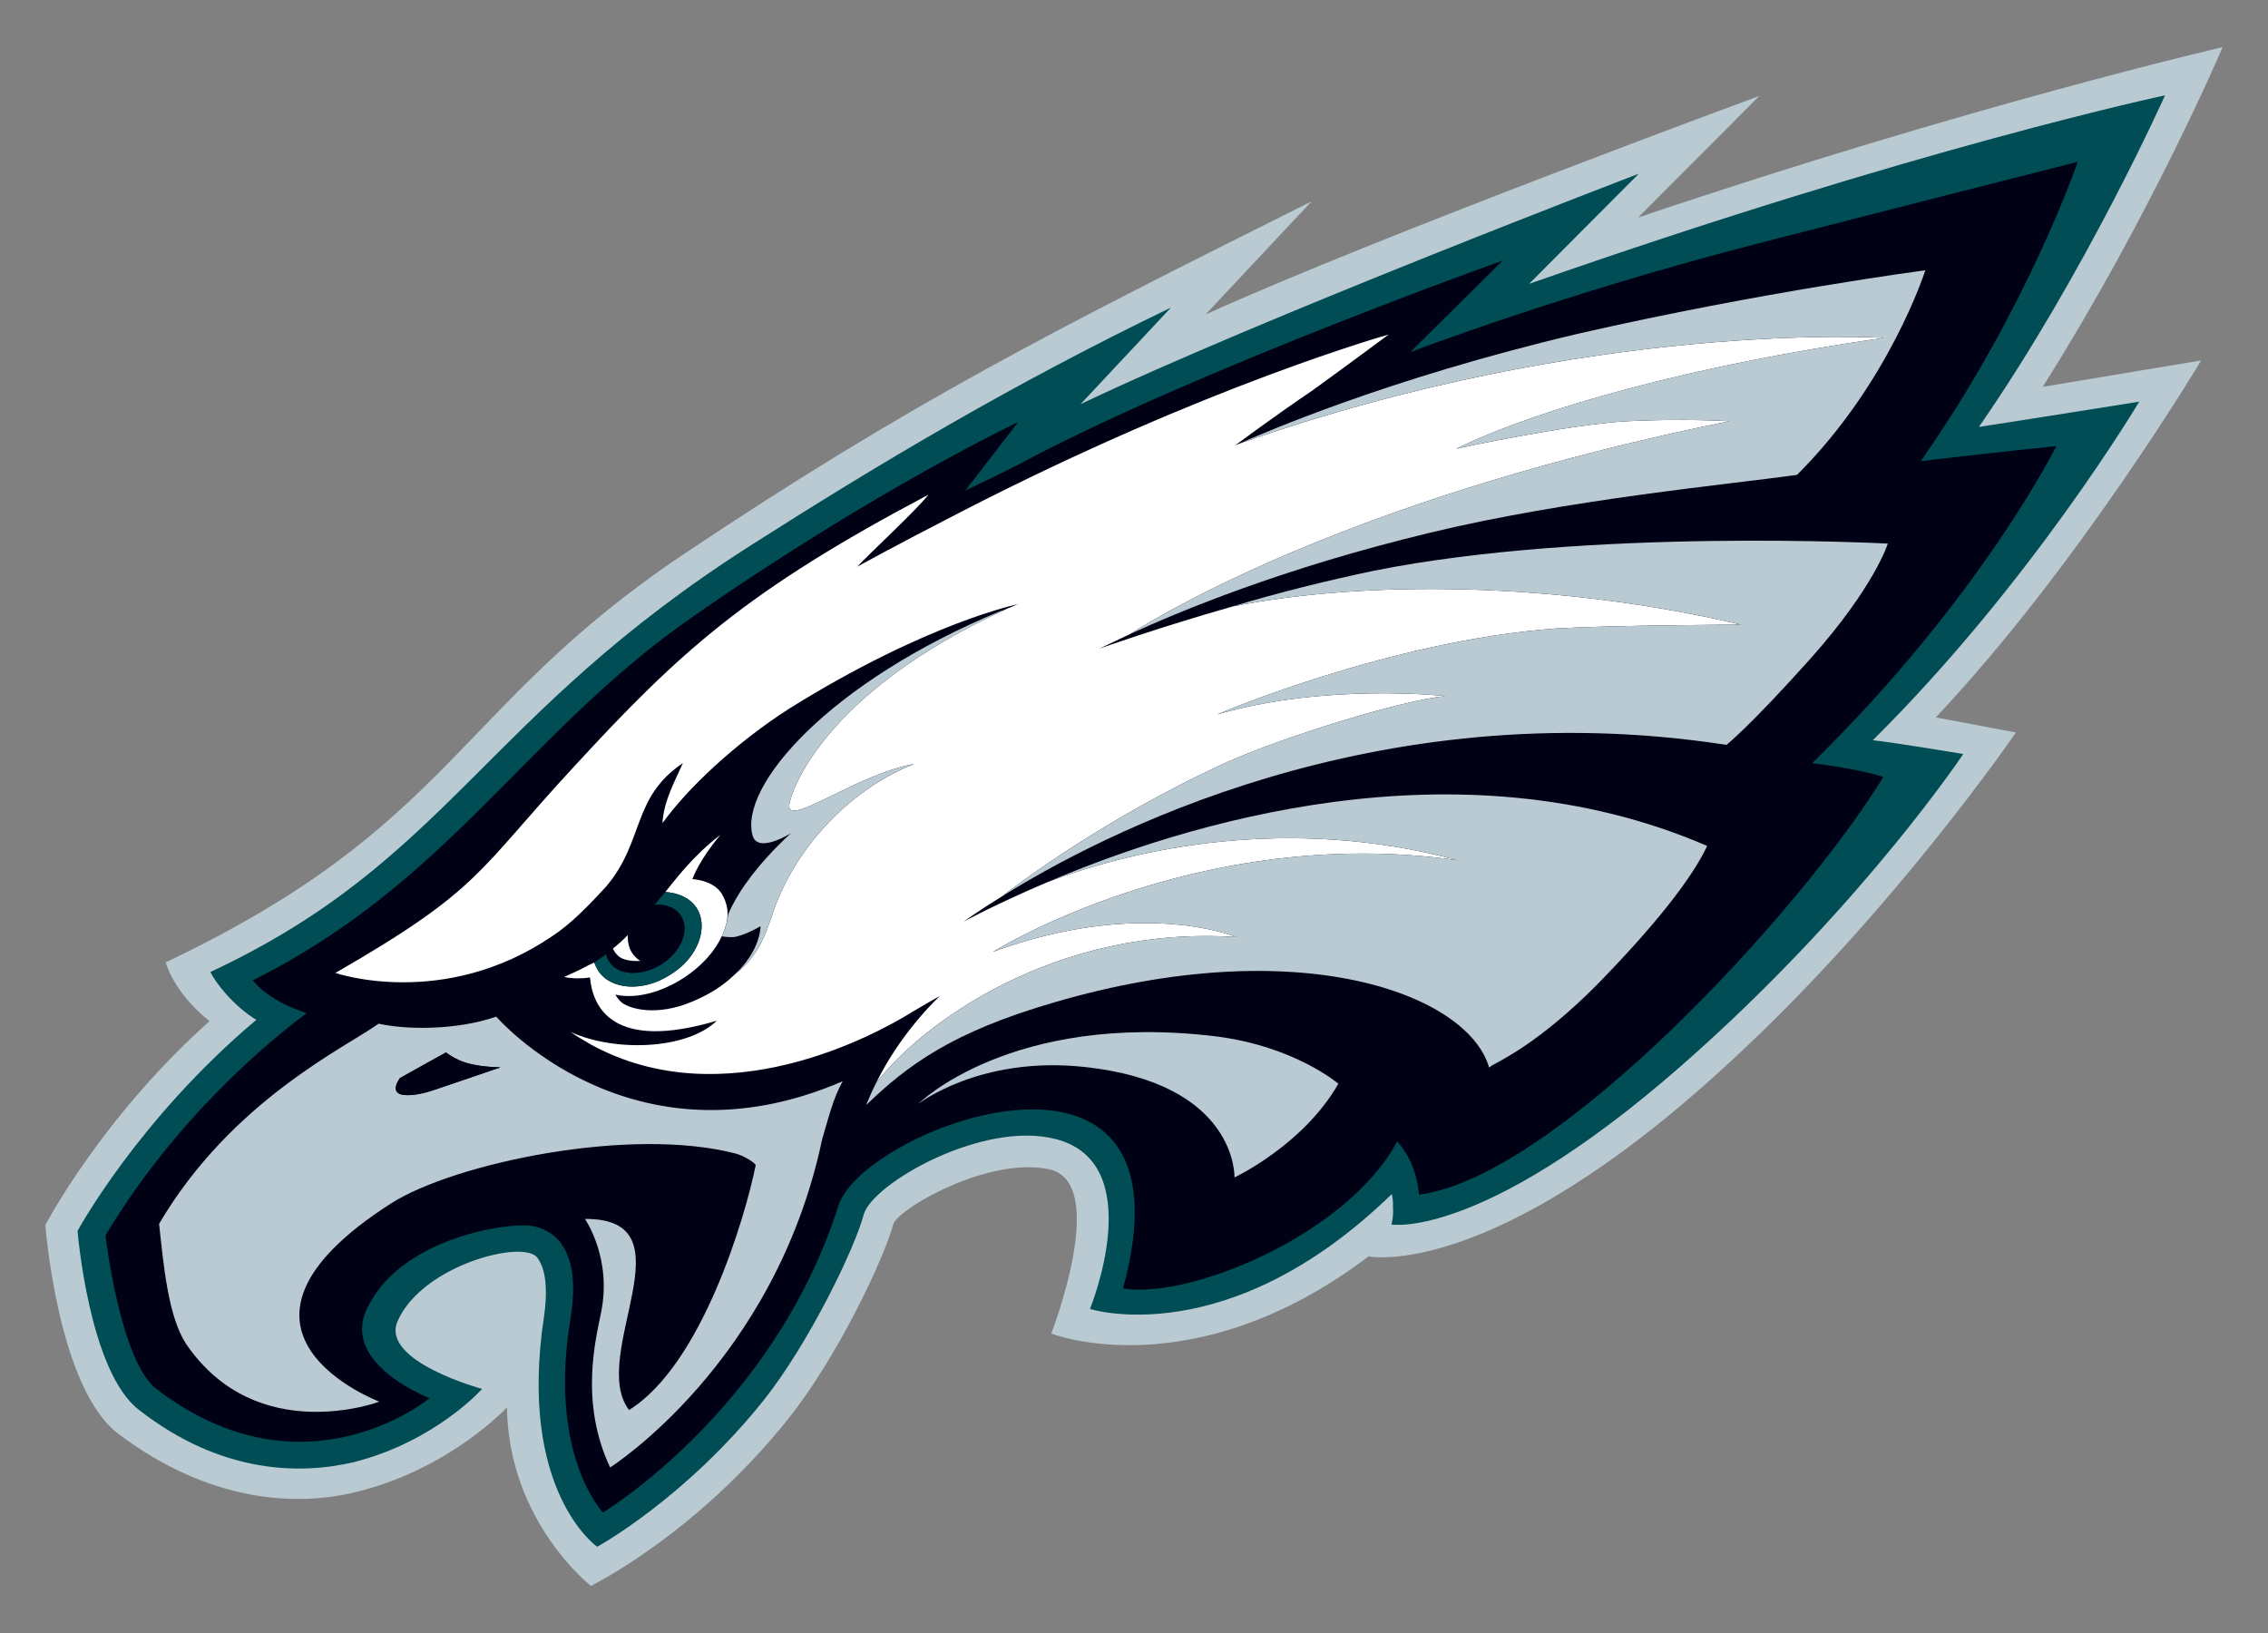 <?xml version="1.0" encoding="utf-8"?>
<!-- Generator: Adobe Illustrator 14.0.0, SVG Export Plug-In . SVG Version: 6.00 Build 43363)  -->
<!DOCTYPE svg PUBLIC "-//W3C//DTD SVG 1.1//EN" "http://www.w3.org/Graphics/SVG/1.1/DTD/svg11.dtd">
<svg version="1.1" id="Layer_1" xmlns="http://www.w3.org/2000/svg" xmlns:xlink="http://www.w3.org/1999/xlink" x="0px" y="0px"
	 width="250px" height="180px" viewBox="0 0 250 180" enable-background="new 0 0 250 180" xml:space="preserve">
<rect x="0" y="0" width="250" height="180" fill="#808080" stroke="none"/>
<g>
	<path fill="#BACAD3" d="M144.571,22.2L132.89,34.66c19.215-8.691,61.042-24.085,61.042-24.085l-13.37,13.403
		C217.216,11.603,245,5.196,245,5.196s-7.933,18.625-19.837,37.444c2.304-0.379,17.468-2.91,17.468-2.91
		s-13.534,22.696-29.253,39.346l8.829,1.666c0,0-13.65,19.98-31.817,36.598c-25.995,23.969-39.528,21.146-39.528,21.146
		c-19.386,14.656-34.983,8.507-34.983,8.507s6.559-16.826-0.335-18.127c-6.372-1.315-15.874,3.938-17.034,5.946
		c-1.159,4.208-6.334,14.979-11.665,21.637c-10.24,12.783-21.708,18.355-21.708,18.355s-9.072-7.044-9.254-19.676
		c0,0-6.112,6.627-16.201,9.219c-7.082,1.878-16.736,1.147-26.605-6.273C6.354,153.028,5,135.036,5,135.036
		s6.145-11.803,18.099-22.484c-2.704-2.098-4.348-4.788-4.829-6.482C50.079,90.967,50.06,78.066,75.3,61.128
		C100.25,44.433,115.924,36.5,144.571,22.2"/>
	<path fill="#004D55" d="M129.076,33.901L119.1,44.557c19.791-9.455,61.548-25.411,61.548-25.411l-12.1,12.144
		c42.853-15.02,70.102-20.781,70.102-20.781s-8.773,19.615-20.516,36.549c5.67-0.868,17.67-2.784,17.67-2.784
		s-11.877,19.989-29.372,37.323c1.914,0.171,9.978,1.513,9.978,1.513s-10.572,15.868-28.983,32.498
		c-23.475,21.231-34.054,19.363-34.054,19.363s0.265-0.785,0.167-2.01c0.046-0.67-0.108-1.285-0.127-1.345
		c-18.062,17.56-33.267,12.663-33.267,12.663s6.596-16.083-3.791-18.727c-7.991-2.075-20.154,4.877-21.141,8.301
		c-0.991,3.771-6.076,14.262-11.044,20.505c-8.705,10.88-18.345,16.136-18.345,16.136s-8.794-6.103-5.854-25.413
		c0.599-4.217-0.277-5.824-0.735-6.442c-1.506-2.069-12.725,0.807-15.42,7.011c-1.883,4.418,9.327,7.445,9.327,7.445
		s-5.148,5.805-14.173,8.08c-5.655,1.326-14.462,1.429-23.704-5.808c-5.47-4.278-6.718-19.688-6.718-19.688
		s6.673-12.306,19.707-23.267c-2.585-1.559-4.588-4.227-5.061-5.276c26.412-12.339,29.895-28.135,59.669-47.09
		C96.705,51.234,111.339,42.456,129.076,33.901"/>
	<path fill="#000114" d="M199.752,84.122c1.061,0.147,5.379,0.67,7.836,1.53c-9.005,14.712-36.051,44.08-51.17,46.033
		c-0.224-2.521-1.169-4.509-2.4-5.863c-5.596,10.36-22.963,17.407-30.223,16.203c8.593-31.618-28.548-17.836-31.362-9.166
		c-7.166,22.555-25.968,33.857-25.968,33.857s-6.065-6.283-3.593-21.303c1.852-11.067-5.31-10.331-5.31-10.331
		c-2.906-0.071-13.768,1.786-17.174,9.305c-2.717,6.029,6.966,9.73,6.966,9.73s-13.853,11.479-30.151-1.047
		c-3.977-3.13-5.577-16.899-5.577-16.899c7.721-12.871,17.926-21.33,22.171-24.493c-4.515-1.486-5.922-3.629-5.922-3.629
		C49.555,97.251,57.92,80.789,76.361,67.982c20.321-14.147,35.858-21.448,35.858-21.448l-5.814,7.537c0,0,4.898-2.298,6.998-3.473
		c19.388-10.172,52.243-21.881,52.243-21.881l-10.193,10.098c0,0,16.951-6.485,38.358-11.984
		c11.382-2.935,35.216-8.995,35.216-8.995s-5.519,16.176-17.3,32.991c7.196-0.869,14.938-1.65,14.938-1.65
		S218.421,65.834,199.752,84.122"/>
	<path fill="#000114" d="M111.213,67.017c-0.263,0.115-0.428,0.2-0.702,0.342c0.228-0.142,0.41-0.235,0.639-0.331L111.213,67.017"/>
	<path fill="#000114" d="M110.336,67.333c0.11,0.035,0.11,0.035,0.175,0.026C110.446,67.368,110.446,67.368,110.336,67.333"/>
	<path fill="#FFFFFF" d="M136.276,103.288c0,0-10.428-4.379-26.826,1.633c0,0,22.517-14.147,51.182-10.111
		c-18.59-4.979-35.332-1.311-45.158,2.421c-5.787,2.455-9.248,4.356-9.248,4.356s1.457-1.074,4.211-2.777
		c6.647-5.095,15.824-10.712,24.89-14.836c6.309-2.793,18.882-6.716,23.996-7.251c0,0-13.157-1.467-25.184,2.037
		c0,0,18.953-8.143,37.425-9.49c6.22-0.364,20.351-0.418,20.351-0.418c-20.426-4.793-41.593-4.879-56.036-2.004
		c-8.172,2.321-14.696,4.649-14.696,4.649s1.178-0.562,3.353-1.592c5.153-3.262,26.455-15.484,66.088-23.474
		c0,0-5.032-0.317-11.243-0.002c-6.321,0.324-18.865,3.029-18.865,3.029c9.065-4.424,26.086-9.208,47.146-12.215
		c0,0-32.241-2.071-71.139,11.693c-0.366,0.141-0.494,0.253-0.494,0.253s4.043-3.035,8.746-6.227
		c3.353-2.425,8.297-6.088,8.297-6.088s-19.97,5.568-46.96,19.455c-7.59,3.894-11.616,6.135-11.616,6.135
		c1.177-1.302,6.558-6.255,7.84-7.936C82.311,65.12,75.014,71.731,63.191,84.591c-10.618,11.474-10.116,13.387-26.223,22.653
		c0,0,11.93,4.111,23.943-4.081c2.088-1.378,4.01-3.389,5.88-5.416c4.255-4.974,2.815-9.829,8.486-13.634
		c-0.832,1.886-2.136,4.202-2.251,6.62c2.7-3.776,8.014-8.81,13.96-12.617c15.221-9.504,25.316-11.546,25.316-11.546
		c-0.449,0.117-0.748,0.341-1.151,0.458c-20.721,9.423-24.053,20.538-24.158,21.725c-0.198,2.482,7.496-3.453,13.778-4.545
		c-6.649,2.623-12.285,8.378-14.998,14.865c-1.15,2.746-1.486,5.813-4.801,8.355c-0.926,0.896-2.109,1.783-3.746,2.56
		c-4.331,2.142-7.384,1.291-8.43,0.697c-0.621-0.352-0.961-1.056-0.961-1.056c2.111,0.507,5-0.172,7.607-1.889
		c1.932-1.278,3.365-2.896,4.115-4.532c0.4-0.925,1.218-2.616,0.021-4.661c-0.6-0.985-1.83-1.53-3.257-1.649
		c0.116-0.268,0.764-2.105,3.1-4.886c-3.104,2.366-5.046,5.057-6.087,6.313c1.435,0.092,2.721,0.655,3.442,1.738
		c1.407,2.188,0.099,5.571-2.865,7.356c-2.99,1.96-6.635,1.711-7.987-0.458c-0.198-0.338-0.302-0.54-0.426-0.869
		c-0.126,0.065-0.327,0.169-0.501,0.236c-0.914,0.52-2.813,1.362-2.813,1.362c0.865,0.199,2.062,0.184,2.85,0.054
		c0.289,3.158,2.368,8.217,13.982,4.766c-3.315,3.216-11.284,3.465-16.138,1.229c0.686,0.479,1.427,0.928,2.305,1.422
		c14.63,7.994,31.303-1.075,35.361-3.609c1.048-0.61,2.071-1.232,3.066-1.767c0,0-4.207,3.813-7.048,9.606
		C101.599,112.79,116.39,101.962,136.276,103.288"/>
	<path fill="#BACAD3" d="M82.962,92.105c0.57,2.042,4.235-0.267,4.235-0.267s-4.99,4.358-6.917,8.915
		c-0.072,0.268-0.07,1.123-0.723,2.455c0.525,0.077,1.03,0.116,1.426,0.074c1.303-0.258,2.853-1.195,2.853-1.195
		s0.063,2.627-2.864,5.341c3.315-2.543,3.65-5.609,4.801-8.355c2.713-6.487,8.349-12.243,14.998-14.865
		c-6.283,1.092-13.976,7.027-13.778,4.545c0.105-1.187,3.437-12.302,24.158-21.725c-0.229,0.096-0.704,0.34-0.814,0.305
		C91.369,75.181,81.431,86.672,82.962,92.105"/>
	<path fill="#004D55" d="M75.059,100.949c0.996,1.571,0.042,3.935-2.164,5.353c-2.198,1.343-4.794,1.247-5.751-0.34
		c-0.187-0.229-0.281-0.503-0.313-0.786c-0.429,0.337-0.911,0.608-1.332,0.917c0.124,0.329,0.228,0.531,0.426,0.869
		c1.352,2.169,4.997,2.418,7.987,0.458c2.964-1.785,4.272-5.168,2.865-7.356c-0.721-1.083-2.007-1.646-3.442-1.738
		c-0.344,0.408-0.752,0.873-1.16,1.386C73.443,99.655,74.516,100.076,75.059,100.949"/>
	<path fill="#000114" d="M72.896,106.302c2.205-1.418,3.159-3.781,2.164-5.353c-0.543-0.873-1.616-1.294-2.884-1.238
		c-0.804,1.039-1.773,2.257-2.98,3.364c-0.014,0.957,0.183,2.058,1.369,2.835c0,0-1.359,0.145-2.211-0.388
		c-0.464-0.316-0.708-0.744-0.786-0.981c-0.264,0.206-0.509,0.491-0.736,0.635c0.032,0.283,0.127,0.558,0.313,0.786
		C68.101,107.549,70.698,107.645,72.896,106.302"/>
	<path fill="#FFFFFF" d="M68.353,105.522c0.852,0.532,2.211,0.388,2.211,0.388c-1.187-0.777-1.383-1.878-1.369-2.835
		c-0.5,0.512-1.044,1.025-1.627,1.466C67.644,104.778,67.889,105.206,68.353,105.522"/>
	<path fill="#BACAD3" d="M191.916,68.851c0,0-14.131,0.054-20.351,0.418c-18.472,1.348-37.425,9.49-37.425,9.49
		c12.026-3.504,25.184-2.037,25.184-2.037c-5.114,0.535-17.688,4.458-23.996,7.251c-9.066,4.124-18.243,9.741-24.89,14.836
		c10.652-6.653,41.028-22.705,79.866-16.704c0,0,2.529-1.977,9.255-9.498c7.078-7.934,8.534-12.688,8.534-12.688
		s-32.872-1.768-56.662,2.995c-5.125,1.07-10.66,2.448-15.551,3.931C150.323,63.972,171.49,64.057,191.916,68.851"/>
	<path fill="#BACAD3" d="M116.252,110.477c26.829-7.856,45.554-0.959,47.894,7.202c0,0,0.117-0.083,0.271-0.21
		c1.07-0.619,5.246-2.547,11.499-8.804c6.525-6.653,10.642-11.925,12.262-15.422c-27.563-11.915-57.863-2.354-72.703,3.987
		c9.826-3.731,26.568-7.4,45.158-2.421c-28.665-4.036-51.182,10.111-51.182,10.111c16.398-6.012,26.826-1.633,26.826-1.633
		c-19.886-1.326-34.678,9.502-39.713,16.104c-0.403,0.785-0.761,1.618-1.09,2.413C100.069,117.397,104.922,113.759,116.252,110.477"
		/>
	<path fill="#BACAD3" d="M207.662,37.241c-21.061,3.007-38.081,7.791-47.146,12.215c0,0,12.544-2.705,18.865-3.029
		c6.211-0.315,11.243,0.002,11.243,0.002c-39.633,7.99-60.935,20.212-66.088,23.474c5.265-2.417,16.632-7.221,33.013-11.164
		c15.351-3.715,33.294-5.366,40.535-6.397c10.211-10.154,14.143-22.547,14.143-22.547s-17.861,2.326-38.202,6.974
		c-21.11,4.974-34.794,10.976-37.501,12.166C175.421,35.17,207.662,37.241,207.662,37.241"/>
	<path fill="#BACAD3" d="M101.2,121.696c0,0,6.745-5.311,18.243-4.098c17.023,1.783,16.632,12.187,16.632,12.187
		s7.595-3.571,11.452-10.329c0,0-4.807-4.136-13.538-5.226C111.348,111.506,101.2,121.696,101.2,121.696"/>
	<path fill="#BACAD3" d="M55.159,117.654c-3.478-0.102-4.765-0.755-6.007-1.642c-2.884,1.583-5.083,2.834-5.083,2.834
		c-1.705,2.569,1.917,1.923,3.593,1.359C49.035,119.73,55.159,117.654,55.159,117.654 M92.891,119.182
		c-1.052,1.862-1.521,3.907-2.261,6.373c-5.189,24.679-23.374,36.196-23.374,36.196c-3.42-7.212-1.538-14.315-1.026-16.961
		c1.3-6.084-1.754-10.431-1.754-10.431c12.006-0.092,0.303,15.019,4.859,21.064c8.008-4.967,12.792-21.198,13.96-26.961
		c0.05-0.212-1.172-1.016-2.151-1.296c-11.642-3.06-31.062,1.045-38.029,5.474c-21.977,14.072-1.298,21.861-1.298,21.861
		s-13.524,5.087-21.322-6.391c-1.98-3.072-2.475-8.739-2.958-13.212c7.99-13.607,20.695-19.519,24.192-22.063
		c3.034,0.68,8.596,0.744,12.971-0.775C54.701,112.061,69.513,129.284,92.891,119.182z"/>
	<path fill="#000114" d="M44.068,118.847c-1.705,2.569,1.917,1.923,3.593,1.359c1.374-0.476,7.498-2.552,7.498-2.552
		c-3.478-0.102-4.765-0.755-6.007-1.642C46.268,117.596,44.068,118.847,44.068,118.847"/>
</g>
</svg>
